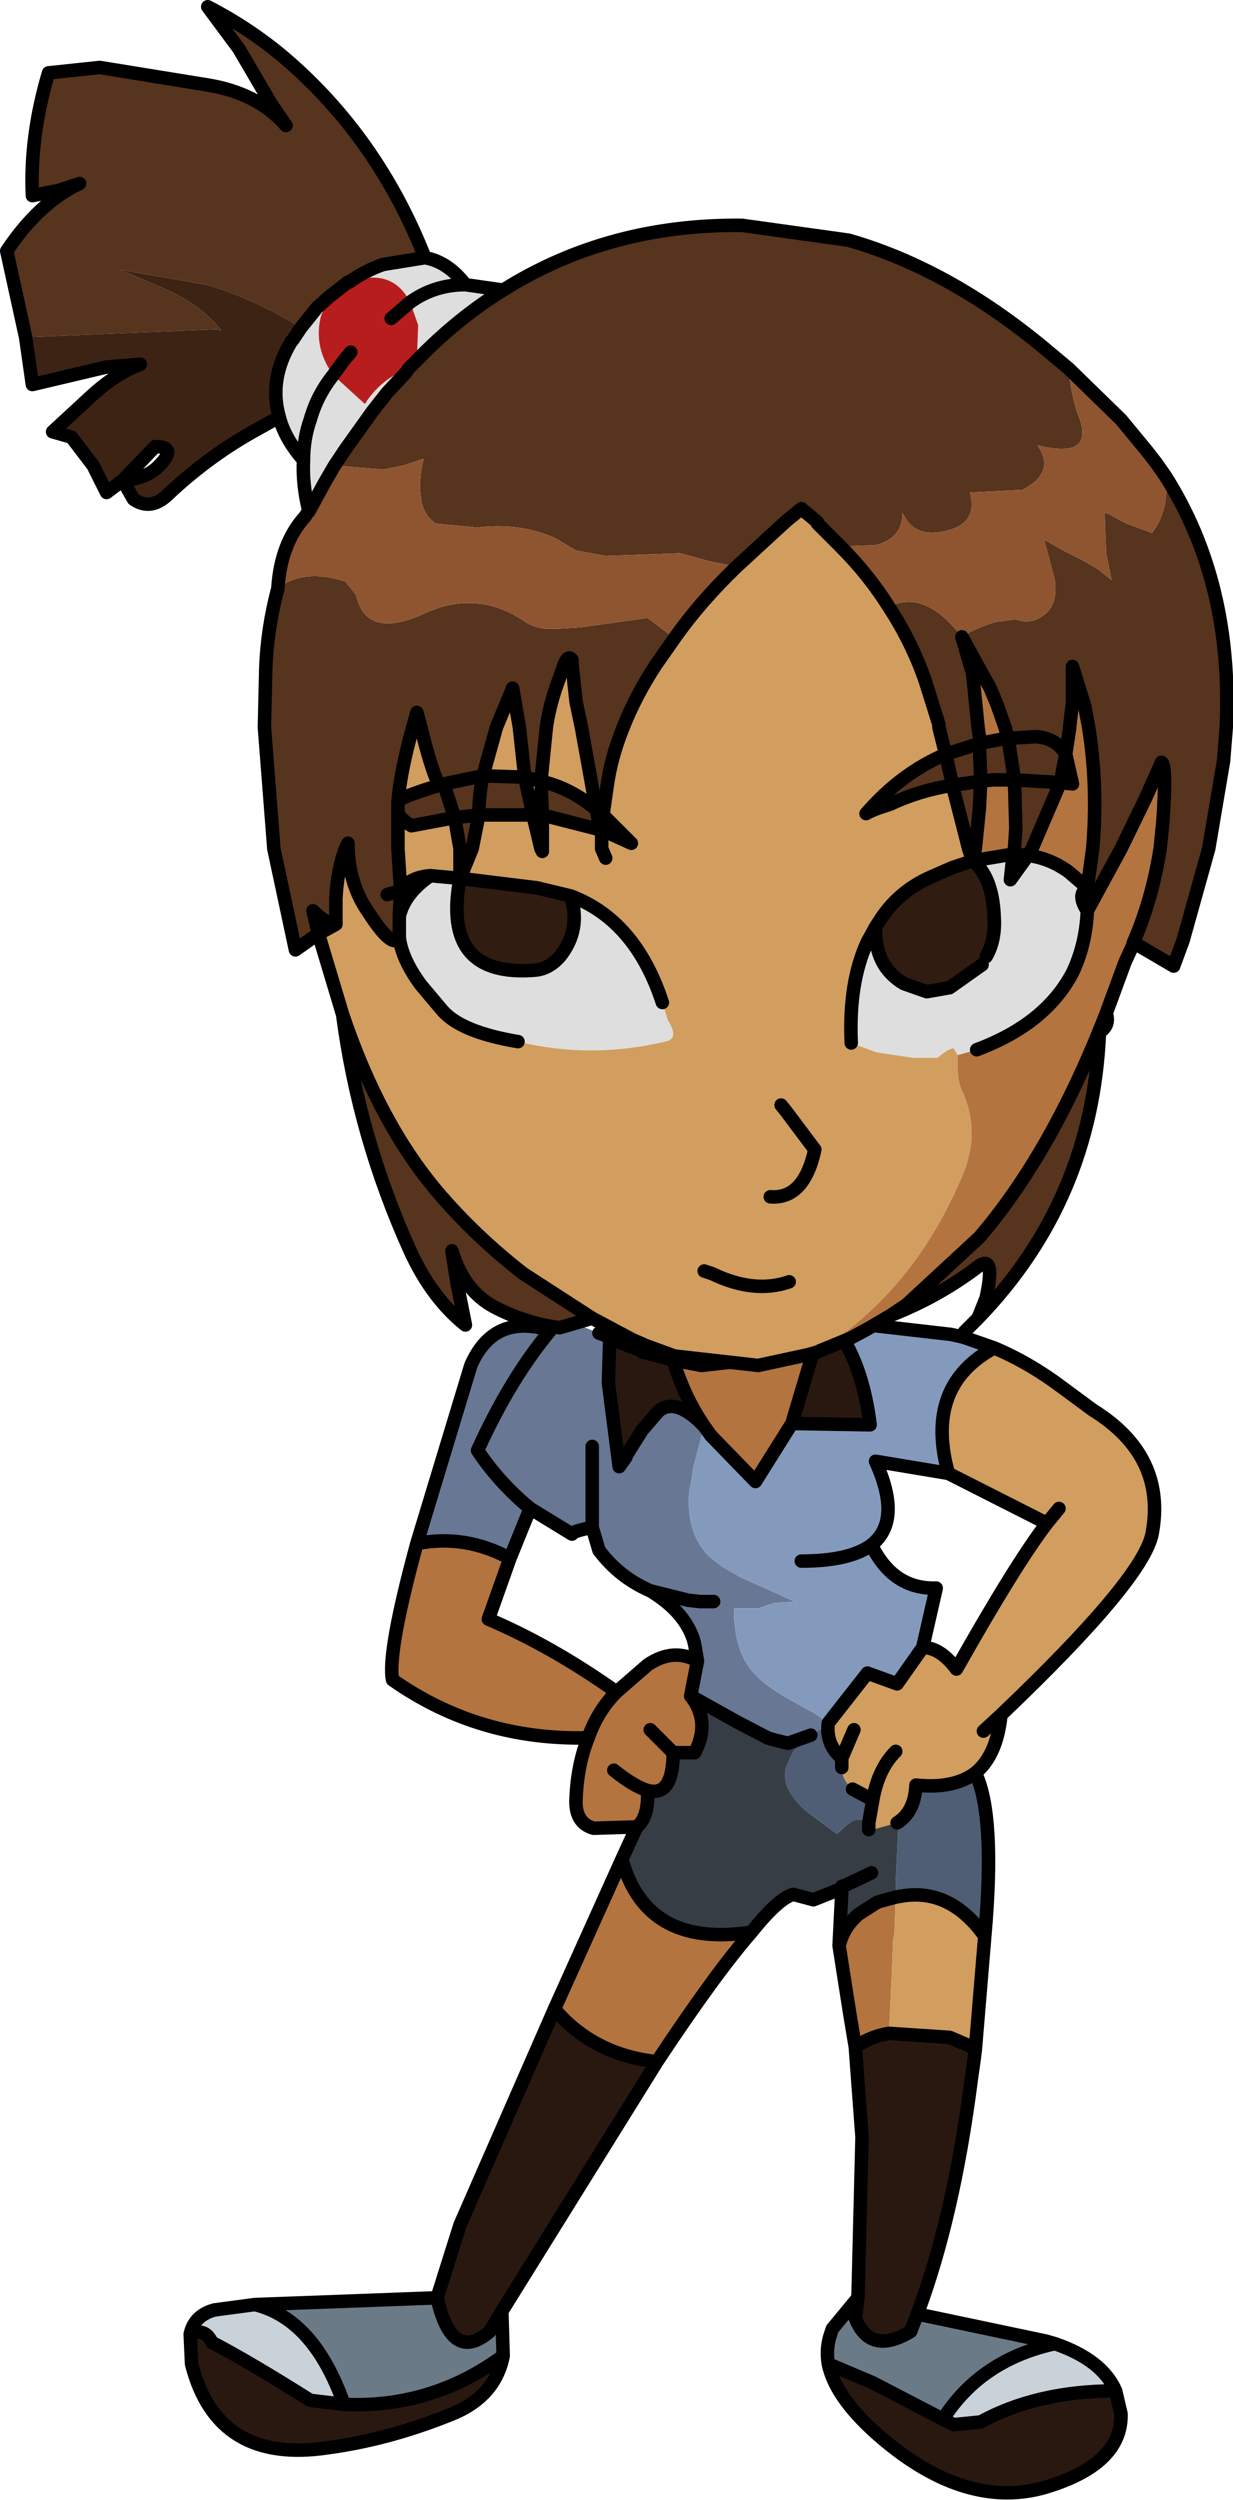 <?xml version="1.0" encoding="UTF-8" standalone="no"?>
<svg xmlns:xlink="http://www.w3.org/1999/xlink" height="92.65px" width="45.7px" xmlns="http://www.w3.org/2000/svg">
  <g transform="matrix(1.0, 0.0, 0.0, 1.0, 3.95, 9.6)">
    <path d="M22.15 43.25 Q21.1 42.15 20.45 42.7 L19.85 43.4 19.25 44.35 19.25 44.4 19.0 44.75 18.6 41.65 18.65 39.95 18.65 40.0 19.8 40.45 19.85 40.5 20.25 40.6 21.0 40.8 Q21.4 42.15 22.15 43.25 M26.25 40.3 L26.25 40.25 26.4 40.2 26.7 40.05 27.15 39.85 27.2 39.85 Q28.05 41.15 28.3 43.2 L25.4 43.15 26.25 40.3 M32.2 66.35 L32.15 66.75 32.05 67.45 Q31.4 72.55 30.05 76.15 L29.8 76.8 Q28.3 77.7 27.75 76.3 L27.85 75.55 28.0 69.6 27.75 66.25 Q28.35 65.85 29.0 65.75 L31.25 65.9 31.95 66.2 32.2 66.35 M37.4 79.0 L37.6 79.85 Q37.65 81.75 34.7 82.6 31.7 83.4 28.5 80.55 27.0 79.2 26.75 78.0 L28.4 78.7 31.0 80.05 31.4 80.25 32.4 80.15 Q34.5 79.0 37.4 79.0 M20.4 66.8 L14.65 76.05 14.2 76.8 Q12.8 78.0 12.25 75.55 L13.1 72.85 16.6 64.85 Q18.05 66.55 20.4 66.8 M14.7 77.7 Q14.4 79.25 12.7 79.9 10.45 80.8 8.25 81.1 4.1 81.75 3.15 78.0 L3.1 76.9 Q3.65 76.65 3.9 77.2 5.25 77.9 7.55 79.35 L8.8 79.5 Q12.05 79.65 14.7 77.7" fill="#291810" fill-rule="evenodd" stroke="none"/>
    <path d="M16.85 39.25 L18.25 39.8 18.65 39.95 18.6 41.65 19.0 44.75 19.25 44.4 19.25 44.35 19.85 43.4 20.45 42.7 Q21.1 42.15 22.15 43.25 L21.75 44.75 21.65 45.4 21.6 45.6 Q21.45 47.15 22.3 48.05 L22.8 48.45 23.5 48.85 25.5 49.75 24.75 49.8 24.15 50.0 24.0 50.0 23.25 50.0 Q23.25 51.5 23.9 52.3 24.35 52.85 25.35 53.4 L26.25 53.9 26.75 54.25 26.5 54.45 26.1 54.7 25.4 54.95 25.25 55.0 24.65 54.85 24.5 54.8 23.35 54.2 21.65 53.25 21.9 51.95 21.8 51.35 21.75 51.15 Q21.4 50.1 20.15 49.35 19.0 48.85 18.25 47.85 L18.0 47.0 Q17.25 47.15 17.25 47.25 L15.7 46.3 Q14.55 45.35 13.75 44.15 14.95 41.5 16.45 39.7 14.95 41.5 13.75 44.15 14.55 45.35 15.7 46.3 L14.95 48.15 Q13.3 47.25 11.5 47.6 L13.5 41.0 Q14.35 39.05 16.45 39.7 L16.85 39.25 M18.0 44.0 L18.0 45.6 18.0 47.0 18.0 45.6 18.0 44.0 M22.5 49.75 L22.2 49.75 22.0 49.75 21.55 49.7 20.15 49.35 21.55 49.7 22.0 49.75 22.2 49.75 22.5 49.75" fill="#677794" fill-rule="evenodd" stroke="none"/>
    <path d="M21.0 40.8 L22.05 41.0 25.15 40.65 26.25 40.3 25.4 43.15 24.05 45.3 22.4 43.6 22.15 43.25 Q21.4 42.15 21.0 40.8 M27.75 66.25 L27.55 65.05 27.15 62.5 Q27.3 61.9 27.7 61.5 L27.85 61.35 28.55 60.9 28.7 60.85 29.25 60.7 29.2 62.05 29.15 62.3 29.1 63.55 29.1 63.6 29.0 65.75 Q28.35 65.85 27.75 66.25 M23.9 62.0 Q22.55 63.55 20.4 66.8 18.05 66.55 16.6 64.85 L19.1 59.3 Q20.0 62.6 23.9 62.0 M19.65 58.1 L18.05 58.15 Q17.35 57.95 17.4 57.05 17.45 55.8 17.85 54.8 13.8 54.9 10.6 52.65 10.4 51.65 11.5 47.6 13.3 47.25 14.95 48.15 L14.15 50.4 Q16.5 51.4 18.9 53.1 L20.05 52.1 Q21.0 51.45 21.9 51.95 L21.65 53.25 Q22.4 54.2 21.8 55.35 L21.0 55.35 Q21.0 57.0 20.05 56.75 20.1 57.75 19.65 58.1 M18.8 56.0 Q19.55 56.6 20.05 56.75 19.55 56.6 18.8 56.0 M17.85 54.8 Q18.2 53.8 18.9 53.1 18.2 53.8 17.85 54.8 M20.15 54.5 L21.0 55.35 20.15 54.5" fill="#b37440" fill-rule="evenodd" stroke="none"/>
    <path d="M27.2 39.85 L28.25 39.5 31.3 39.85 31.75 39.95 32.9 40.35 Q30.3 41.75 31.2 45.0 L28.5 44.55 Q29.5 46.75 28.35 47.65 29.15 49.3 30.75 49.25 L30.25 51.45 29.3 52.8 28.2 52.4 26.75 54.25 26.25 53.9 25.35 53.4 Q24.35 52.85 23.9 52.3 23.25 51.5 23.25 50.0 L24.0 50.0 24.15 50.0 24.75 49.8 25.5 49.75 23.5 48.85 22.8 48.45 22.3 48.05 Q21.45 47.15 21.6 45.6 L21.65 45.4 21.75 44.75 22.15 43.25 22.4 43.6 24.05 45.3 25.4 43.15 28.3 43.2 Q28.05 41.15 27.2 39.85 M25.75 48.25 Q27.55 48.25 28.35 47.65 27.55 48.25 25.75 48.25" fill="#849abd" fill-rule="evenodd" stroke="none"/>
    <path d="M32.9 40.35 Q34.2 40.9 35.4 41.8 L36.55 42.65 Q39.3 44.35 38.75 47.25 38.4 48.95 33.15 53.95 33.0 55.45 32.2 56.1 31.4 56.7 30.0 56.55 29.95 57.55 29.3 57.95 L28.4 58.2 28.25 58.2 28.25 57.95 28.4 57.1 27.65 56.7 Q27.25 56.35 27.25 55.9 L27.25 55.55 Q26.65 55.05 26.75 54.25 L28.2 52.4 29.3 52.8 30.25 51.45 Q30.9 51.45 31.5 52.25 33.7 48.35 34.85 46.85 L31.2 45.0 Q30.3 41.75 32.9 40.35 M32.55 62.15 L32.2 66.35 31.95 66.2 31.25 65.9 29.0 65.75 29.1 63.6 29.1 63.55 29.15 62.3 29.2 62.05 29.25 60.7 29.55 60.65 Q31.3 60.4 32.55 62.15 M32.5 54.55 L33.15 53.95 32.5 54.55 M35.3 46.3 L34.85 46.85 35.3 46.3 M27.7 54.5 L27.25 55.55 27.7 54.5 M29.25 55.3 Q28.6 55.95 28.4 57.1 28.6 55.95 29.25 55.3" fill="#d19e5f" fill-rule="evenodd" stroke="none"/>
    <path d="M32.2 56.1 Q32.95 57.65 32.55 62.15 31.3 60.4 29.55 60.65 L29.25 60.7 29.25 60.1 29.35 57.95 29.3 57.95 Q29.95 57.55 30.0 56.55 31.4 56.7 32.2 56.1 M26.1 54.7 L26.5 54.45 26.75 54.25 Q26.65 55.05 27.25 55.55 L27.25 55.9 Q27.25 56.35 27.65 56.7 L28.4 57.1 28.25 57.95 28.25 58.2 Q28.0 57.4 27.15 58.3 L27.05 58.35 25.9 57.5 25.75 57.35 Q25.1 56.7 25.15 56.1 L25.15 55.95 25.45 55.3 26.1 54.7" fill="#4f5d75" fill-rule="evenodd" stroke="none"/>
    <path d="M27.15 62.5 L27.25 60.5 27.25 60.3 27.2 60.4 26.2 60.8 25.45 60.6 Q24.9 60.75 23.9 62.0 20.0 62.6 19.1 59.3 L19.65 58.1 Q20.1 57.75 20.05 56.75 21.0 57.0 21.0 55.35 L21.8 55.35 Q22.4 54.2 21.65 53.25 L23.35 54.2 24.5 54.8 24.65 54.85 25.25 55.0 25.4 54.95 26.1 54.7 25.45 55.3 25.15 55.95 25.15 56.1 Q25.1 56.7 25.75 57.35 L25.9 57.5 27.05 58.35 27.15 58.3 Q28.0 57.4 28.25 58.2 L28.4 58.2 29.3 57.95 29.35 57.95 29.25 60.1 29.25 60.7 28.7 60.85 28.55 60.9 27.85 61.35 27.7 61.5 Q27.3 61.9 27.15 62.5 M28.35 59.8 L28.05 59.95 27.3 60.3 27.25 60.3 27.3 60.3 28.05 59.95 28.35 59.8" fill="#373d45" fill-rule="evenodd" stroke="none"/>
    <path d="M30.05 76.15 L34.8 77.15 35.15 77.25 Q32.4 77.85 31.0 80.05 L28.4 78.7 26.75 78.0 Q26.65 77.4 26.85 76.85 L26.9 76.7 27.85 75.55 27.75 76.3 Q28.3 77.7 29.8 76.8 L30.05 76.15 M14.65 76.05 L14.7 77.7 Q12.05 79.65 8.8 79.5 7.7 76.35 5.5 75.8 L8.25 75.7 12.25 75.55 Q12.8 78.0 14.2 76.8 L14.65 76.05" fill="#6b7a87" fill-rule="evenodd" stroke="none"/>
    <path d="M35.15 77.25 Q36.9 77.85 37.4 79.0 34.5 79.0 32.4 80.15 L31.4 80.25 31.0 80.05 Q32.4 77.85 35.15 77.25 M3.1 76.9 Q3.25 76.2 4.0 76.0 L5.5 75.8 Q7.7 76.35 8.8 79.5 L7.55 79.35 Q5.25 77.9 3.9 77.2 3.65 76.65 3.1 76.9" fill="#cad2d9" fill-rule="evenodd" stroke="none"/>
    <path d="M16.85 39.25 L16.45 39.7 Q14.95 41.5 13.75 44.15 14.55 45.35 15.7 46.3 L17.25 47.25 Q17.25 47.15 18.0 47.0 L18.0 45.6 18.0 44.0 M18.65 39.95 L18.25 39.8 M22.15 43.25 Q21.1 42.15 20.45 42.7 L19.85 43.4 19.25 44.35 19.25 44.4 19.0 44.75 18.6 41.65 18.65 39.95 18.65 40.0 19.8 40.45 19.85 40.5 20.25 40.6 21.0 40.8 22.05 41.0 25.15 40.65 26.25 40.3 26.25 40.25 26.4 40.2 26.7 40.05 27.15 39.85 M28.25 39.5 L31.3 39.85 31.75 39.95 32.9 40.35 Q34.2 40.9 35.4 41.8 L36.55 42.65 Q39.3 44.35 38.75 47.25 38.4 48.95 33.15 53.95 33.0 55.45 32.2 56.1 32.95 57.65 32.55 62.15 L32.2 66.35 32.15 66.75 32.05 67.45 Q31.4 72.55 30.05 76.15 L34.8 77.15 35.15 77.25 Q36.9 77.85 37.4 79.0 L37.6 79.85 Q37.65 81.75 34.7 82.6 31.7 83.4 28.5 80.55 27.0 79.2 26.75 78.0 26.65 77.4 26.85 76.85 L26.9 76.7 27.85 75.55 28.0 69.6 27.75 66.25 27.55 65.05 27.15 62.5 27.25 60.5 27.25 60.3 27.2 60.4 26.2 60.8 25.45 60.6 Q24.9 60.75 23.9 62.0 22.55 63.55 20.4 66.8 L14.65 76.05 14.7 77.7 Q14.4 79.25 12.7 79.9 10.45 80.8 8.25 81.1 4.1 81.75 3.15 78.0 L3.1 76.9 Q3.25 76.2 4.0 76.0 L5.5 75.8 8.25 75.7 12.25 75.55 13.1 72.85 16.6 64.85 19.1 59.3 19.65 58.1 18.05 58.15 Q17.35 57.95 17.4 57.05 17.45 55.8 17.85 54.8 13.8 54.9 10.6 52.65 10.4 51.65 11.5 47.6 L13.5 41.0 Q14.35 39.05 16.45 39.7 M14.95 48.15 Q13.3 47.25 11.5 47.6 M18.0 47.0 L18.25 47.85 Q19.0 48.85 20.15 49.35 L21.55 49.7 22.0 49.75 22.2 49.75 22.5 49.75 M14.95 48.15 L15.7 46.3 M25.4 43.15 L26.25 40.3 M27.2 39.85 Q28.05 41.15 28.3 43.2 L25.4 43.15 24.05 45.3 22.4 43.6 22.15 43.25 Q21.4 42.15 21.0 40.8 M26.75 54.25 L28.2 52.4 29.3 52.8 30.25 51.45 30.75 49.25 Q29.15 49.3 28.35 47.65 27.55 48.25 25.75 48.25 M31.2 45.0 L28.5 44.55 Q29.5 46.75 28.35 47.65 M32.9 40.35 Q30.3 41.75 31.2 45.0 L34.85 46.85 35.3 46.3 M33.15 53.95 L32.5 54.55 M28.25 58.2 L28.25 57.95 28.4 57.1 27.65 56.7 M27.25 55.9 L27.25 55.55 Q26.65 55.05 26.75 54.25 M26.1 54.7 L25.4 54.95 25.25 55.0 24.65 54.85 24.5 54.8 23.35 54.2 21.65 53.25 Q22.4 54.2 21.8 55.35 L21.0 55.35 Q21.0 57.0 20.05 56.75 20.1 57.75 19.65 58.1 M27.25 55.55 L27.7 54.5 M20.15 49.35 Q21.4 50.1 21.75 51.15 L21.8 51.35 21.9 51.95 21.65 53.25 M29.25 60.7 L29.55 60.65 Q31.3 60.4 32.55 62.15 M29.3 57.95 Q29.95 57.55 30.0 56.55 31.4 56.7 32.2 56.1 M27.25 60.3 L27.3 60.3 28.05 59.95 28.35 59.8 M29.25 60.7 L28.7 60.85 28.55 60.9 27.85 61.35 27.7 61.5 Q27.3 61.9 27.15 62.5 M28.4 57.1 Q28.6 55.95 29.25 55.3 M29.0 65.75 L31.25 65.9 31.95 66.2 32.2 66.35 M29.0 65.75 Q28.35 65.85 27.75 66.25 M34.85 46.85 Q33.7 48.35 31.5 52.25 30.9 51.45 30.25 51.45 M21.9 51.95 Q21.0 51.45 20.05 52.1 L18.9 53.1 Q18.2 53.8 17.85 54.8 M20.05 56.75 Q19.55 56.6 18.8 56.0 M18.9 53.1 Q16.5 51.4 14.15 50.4 L14.95 48.15 M14.65 76.05 L14.2 76.8 Q12.8 78.0 12.25 75.55 M8.8 79.5 Q7.7 76.35 5.5 75.8 M3.1 76.9 Q3.65 76.65 3.9 77.2 5.25 77.9 7.55 79.35 L8.8 79.5 Q12.05 79.65 14.7 77.7 M35.15 77.25 Q32.4 77.85 31.0 80.05 L31.4 80.25 32.4 80.15 Q34.5 79.0 37.4 79.0 M31.0 80.05 L28.4 78.7 26.75 78.0 M30.05 76.15 L29.8 76.8 Q28.3 77.7 27.75 76.3 L27.85 75.55 M20.4 66.8 Q18.05 66.55 16.6 64.85 M23.9 62.0 Q20.0 62.6 19.1 59.3 M21.0 55.35 L20.15 54.5" fill="none" stroke="#000000" stroke-linecap="round" stroke-linejoin="round" stroke-width="0.5"/>
    <path d="M-3.0 2.9 L-3.7 -0.3 Q-2.5 -2.1 -1.0 -2.8 L-1.75 -2.55 -2.75 -2.35 Q-2.85 -4.55 -2.15 -6.9 L-0.25 -7.1 3.75 -6.45 Q5.6 -6.15 6.65 -4.95 L6.1 -5.75 4.9 -7.8 3.75 -9.35 Q5.3 -8.55 6.6 -7.45 10.05 -4.5 11.8 -0.05 L10.25 0.2 Q9.55 0.45 9.0 0.85 L8.95 0.85 8.25 1.4 7.8 1.8 7.2 2.55 6.8 2.3 Q5.25 1.4 3.7 0.95 L0.5 0.4 1.8 0.95 Q3.2 1.5 4.05 2.4 L4.25 2.65 4.1 2.6 -3.0 2.9 M14.7 1.15 Q18.6 -1.3 23.55 -1.25 L27.5 -0.7 Q31.35 0.4 35.05 3.55 L35.65 4.05 Q35.75 5.05 36.0 5.75 36.7 7.45 34.5 6.9 35.2 7.9 33.95 8.55 L32.0 8.65 Q32.3 9.75 31.2 10.05 29.95 10.4 29.5 9.4 29.5 10.35 28.5 10.6 L27.2 10.65 26.35 9.8 26.35 9.75 25.75 9.25 25.2 9.7 24.6 10.25 23.35 11.4 22.35 11.2 21.25 10.9 18.5 11.0 17.4 10.8 17.15 10.65 16.65 10.35 Q15.3 9.75 13.75 9.95 L12.2 9.8 Q11.7 9.45 11.65 8.8 11.55 8.25 11.75 7.4 L11.0 7.65 10.25 7.8 8.45 7.65 8.85 7.05 9.85 5.65 10.4 4.95 11.1 4.2 11.2 4.05 11.5 3.75 Q13.0 2.2 14.7 1.15 M39.25 8.05 Q41.75 12.0 41.5 17.35 L41.4 18.6 40.85 21.85 39.9 25.25 39.55 26.2 38.1 25.35 38.05 25.35 Q38.75 23.75 39.05 21.85 L39.15 20.85 Q39.3 18.75 39.1 18.65 L38.5 20.0 37.6 21.85 36.35 24.15 Q35.95 23.55 36.35 23.3 L36.55 21.85 Q36.75 19.55 36.4 17.35 L36.25 16.55 35.8 15.1 35.8 16.45 35.7 17.3 35.7 17.35 35.55 18.35 Q35.2 17.75 34.45 17.7 L33.6 17.75 33.4 17.75 33.45 18.0 33.65 19.3 33.45 18.0 33.4 17.75 33.6 17.75 34.45 17.7 Q35.2 17.75 35.55 18.35 L35.35 19.4 34.3 21.85 34.15 22.1 33.6 22.05 33.65 21.85 33.7 21.1 33.65 19.3 32.85 19.3 32.4 19.35 32.35 17.95 32.2 18.0 31.1 18.35 32.2 18.0 32.35 17.95 32.4 19.35 31.35 19.5 31.35 19.45 31.1 18.35 31.35 19.45 31.35 19.5 32.4 19.35 32.35 20.35 32.2 21.85 32.1 22.3 31.95 21.85 31.85 21.45 31.35 19.5 Q30.1 19.7 29.05 20.2 28.4 20.4 28.15 20.55 29.45 19.05 31.1 18.35 L30.85 17.35 30.85 17.25 30.35 15.65 Q29.85 14.2 29.0 12.9 30.3 12.2 31.7 14.0 32.25 13.65 32.95 13.45 L33.7 13.35 Q34.35 13.6 34.9 13.05 35.25 12.65 35.15 11.9 L34.75 10.4 35.55 10.85 36.15 11.15 36.75 11.5 37.25 11.9 37.05 10.9 37.0 9.65 37.0 9.4 37.15 9.45 37.7 9.75 37.8 9.8 38.75 10.15 Q39.4 9.3 39.25 8.05 M37.05 27.95 Q37.2 28.4 36.8 28.65 36.55 34.85 32.3 39.25 L32.6 38.5 Q32.95 36.9 32.35 37.3 30.85 38.45 29.05 39.15 L29.65 38.75 32.35 36.25 Q35.05 33.1 37.05 27.95 M21.05 14.05 L20.35 15.05 Q19.6 16.2 19.15 17.35 18.7 18.45 18.55 19.55 L18.4 20.6 18.25 20.45 18.15 20.4 17.6 17.35 17.4 16.4 17.25 15.0 17.25 14.85 Q17.1 14.65 16.95 15.05 L16.65 15.9 Q16.4 16.65 16.3 17.35 L16.1 19.35 15.5 19.2 15.8 20.6 13.8 20.6 13.55 21.85 13.1 22.95 13.1 21.85 12.9 20.7 11.3 21.0 Q10.8 20.7 10.8 20.45 L10.8 20.1 10.8 20.45 10.8 21.65 10.8 21.85 10.9 23.4 10.85 24.35 10.85 25.15 Q10.6 25.6 9.7 24.2 9.0 23.2 8.95 21.85 L8.95 21.65 8.85 21.85 Q8.55 22.65 8.5 23.7 L8.5 24.65 Q8.15 24.65 7.65 24.15 L7.85 25.0 7.0 25.6 6.2 21.85 5.85 17.35 5.9 15.2 Q5.95 13.7 6.35 12.2 7.3 11.45 8.85 11.95 L9.25 12.45 9.3 12.65 Q9.75 14.05 11.75 13.15 12.7 12.7 13.6 12.75 14.55 12.8 15.45 13.4 15.8 13.65 16.25 13.7 L16.75 13.7 17.55 13.65 20.05 13.3 21.05 14.05 M32.15 15.85 L32.3 17.35 32.35 17.7 32.35 17.95 33.4 17.75 33.3 17.35 33.0 16.5 32.75 15.9 31.7 14.0 32.1 15.35 32.15 15.85 M35.35 19.4 L33.65 19.3 35.35 19.4 M12.5 19.45 L13.95 19.15 Q13.8 19.85 13.8 20.55 L13.8 20.6 12.9 20.7 12.5 19.45 12.9 20.7 13.8 20.6 13.8 20.55 Q13.8 19.85 13.95 19.15 L12.5 19.45 12.3 19.45 Q12.0 18.8 11.65 17.35 L11.5 16.8 11.35 17.35 Q10.9 18.95 10.8 20.1 10.8 20.0 11.85 19.65 L12.5 19.45 M10.4 23.55 L10.9 23.4 10.4 23.55 M15.5 19.2 L15.3 17.35 15.05 15.9 14.45 17.35 13.95 19.15 15.5 19.2 M16.15 20.6 L16.1 19.35 Q17.2 19.6 18.15 20.4 L18.3 21.15 16.15 20.6 M8.75 28.0 Q10.1 32.0 12.25 34.55 13.65 36.2 15.45 37.6 L18.0 39.25 16.8 39.6 Q15.6 39.45 14.5 38.9 13.25 38.3 12.8 36.75 L13.0 38.0 13.3 39.5 Q12.05 38.5 11.25 36.75 9.35 32.55 8.75 28.0" fill="#56341d" fill-rule="evenodd" stroke="none"/>
    <path d="M7.2 2.55 L7.8 1.8 8.25 1.4 7.95 2.1 Q7.65 3.25 8.4 4.3 L9.55 5.35 9.6 5.35 9.65 5.25 Q10.25 4.4 11.2 4.05 L11.1 4.2 10.4 4.95 9.85 5.65 8.85 7.05 8.45 7.65 8.1 8.25 7.5 9.35 Q7.25 8.35 7.3 7.45 7.3 6.65 7.55 5.95 7.8 5.05 8.4 4.3 7.8 5.05 7.55 5.95 7.3 6.65 7.3 7.45 6.6 6.65 6.4 5.85 6.0 4.45 6.85 3.05 L6.9 3.0 7.2 2.55 M9.0 0.85 Q9.55 0.45 10.25 0.2 L11.8 -0.05 Q12.65 0.1 13.3 0.95 L14.7 1.15 Q13.0 2.2 11.5 3.75 L11.55 2.45 11.25 1.6 Q10.6 0.3 9.0 0.85 M36.35 23.3 Q35.95 23.55 36.35 24.15 36.3 25.4 35.8 26.45 34.8 28.35 32.25 29.3 L31.55 29.5 31.4 29.25 Q31.2 29.25 30.8 29.6 L30.7 29.6 29.9 29.6 28.55 29.4 27.6 29.05 Q27.5 26.8 28.2 25.3 L28.5 24.75 Q28.45 26.2 29.55 26.85 L30.4 27.15 31.25 27.0 32.45 26.15 32.55 25.95 32.6 25.85 Q32.95 25.25 32.9 24.4 32.85 22.9 32.1 22.3 L33.6 22.05 33.5 23.0 34.15 22.1 Q34.95 22.2 35.65 22.7 L36.35 23.3 M11.25 1.6 Q12.15 0.95 13.3 0.95 12.15 0.95 11.25 1.6 M12.0 22.85 L13.1 22.95 Q12.4 26.65 15.9 26.35 16.4 26.3 16.8 25.85 17.6 24.85 17.2 23.6 19.6 24.5 20.6 27.55 L20.8 28.2 Q21.25 28.9 20.7 29.0 17.95 29.65 15.25 29.0 13.15 28.65 12.45 27.85 L11.65 26.9 Q10.95 25.95 10.85 25.15 L10.85 25.1 10.85 24.35 Q11.05 23.5 12.0 22.85" fill="#dedede" fill-rule="evenodd" stroke="none"/>
    <path d="M8.25 1.4 L8.95 0.85 9.0 0.85 Q10.6 0.3 11.25 1.6 L11.55 2.45 11.5 3.75 11.2 4.05 Q10.25 4.4 9.65 5.25 L9.6 5.35 9.55 5.35 8.4 4.3 8.8 3.75 9.05 3.45 8.8 3.75 8.4 4.3 Q7.65 3.25 7.95 2.1 L8.25 1.4 M10.55 2.2 L11.25 1.6 10.55 2.2" fill="#b81d1d" fill-rule="evenodd" stroke="none"/>
    <path d="M-3.0 2.9 L4.1 2.6 4.25 2.65 4.05 2.4 Q3.2 1.5 1.8 0.95 L0.5 0.4 3.7 0.95 Q5.25 1.4 6.8 2.3 L7.2 2.55 6.9 3.0 6.85 3.05 Q6.0 4.45 6.4 5.85 L5.6 6.3 Q3.85 7.25 2.3 8.7 1.65 9.35 1.0 8.9 L0.6 8.2 Q1.4 8.15 1.85 7.75 2.7 6.95 1.8 6.95 L0.6 8.2 0.0 8.65 -0.5 7.65 -1.3 6.6 -2.0 6.4 -0.7 5.2 Q0.3 4.25 1.25 3.9 L0.0 4.0 -2.75 4.65 -3.0 2.9" fill="#3d2314" fill-rule="evenodd" stroke="none"/>
    <path d="M35.65 4.05 L37.6 5.95 38.55 7.1 38.9 7.55 39.25 8.05 Q39.4 9.3 38.75 10.15 L37.8 9.8 37.7 9.75 37.15 9.45 37.0 9.4 37.0 9.65 37.05 10.9 37.25 11.9 36.75 11.5 36.15 11.15 35.55 10.85 34.75 10.4 35.15 11.9 Q35.25 12.65 34.9 13.05 34.35 13.6 33.7 13.35 L32.95 13.45 Q32.25 13.65 31.7 14.0 30.3 12.2 29.0 12.9 28.25 11.7 27.2 10.65 L28.5 10.6 Q29.5 10.35 29.5 9.4 29.95 10.4 31.2 10.05 32.3 9.75 32.0 8.65 L33.95 8.55 Q35.2 7.9 34.5 6.9 36.7 7.45 36.0 5.75 35.75 5.05 35.65 4.05 M23.35 11.4 Q22.0 12.7 21.05 14.05 L20.05 13.3 17.55 13.65 16.75 13.7 16.25 13.7 Q15.8 13.65 15.45 13.4 14.55 12.8 13.6 12.75 12.7 12.7 11.75 13.15 9.75 14.05 9.3 12.65 L9.25 12.45 8.85 11.95 Q7.3 11.45 6.35 12.2 6.45 10.55 7.35 9.55 L7.45 9.4 7.5 9.35 8.1 8.25 8.45 7.65 10.25 7.8 11.0 7.65 11.75 7.4 Q11.55 8.25 11.65 8.8 11.7 9.45 12.2 9.8 L13.75 9.95 Q15.3 9.75 16.65 10.35 L17.15 10.65 17.4 10.8 18.5 11.0 21.25 10.9 22.35 11.2 23.35 11.4" fill="#8f5430" fill-rule="evenodd" stroke="none"/>
    <path d="M27.2 10.65 Q28.25 11.7 29.0 12.9 29.85 14.2 30.35 15.65 L30.85 17.25 30.85 17.35 31.1 18.35 Q29.45 19.05 28.15 20.55 28.4 20.4 29.05 20.2 30.1 19.7 31.35 19.5 L31.85 21.45 31.95 21.85 32.1 22.3 31.35 22.55 30.55 22.9 Q29.3 23.45 28.6 24.6 L28.5 24.75 28.2 25.3 Q27.5 26.8 27.6 29.05 L28.55 29.4 29.9 29.6 30.7 29.6 30.8 29.6 Q31.2 29.25 31.4 29.25 L31.55 29.5 Q31.5 30.4 31.7 30.8 32.4 32.3 31.75 33.9 30.5 36.9 28.4 38.9 27.5 39.75 26.45 40.45 L26.35 40.5 26.0 40.6 24.15 41.0 21.05 40.65 19.95 40.25 19.85 40.2 19.5 40.05 18.0 39.25 15.45 37.6 Q13.65 36.2 12.25 34.55 10.1 32.0 8.75 28.0 L7.85 25.0 Q8.15 24.85 8.5 24.65 L8.5 23.7 Q8.55 22.65 8.85 21.85 L8.95 21.65 8.95 21.85 Q9.0 23.2 9.7 24.2 10.6 25.6 10.85 25.15 10.95 25.95 11.65 26.9 L12.45 27.85 Q13.15 28.65 15.25 29.0 17.95 29.65 20.7 29.0 21.25 28.9 20.8 28.2 L20.6 27.55 Q19.6 24.5 17.2 23.6 L15.95 23.3 13.1 22.95 13.55 21.85 13.8 20.6 15.8 20.6 16.1 21.85 16.15 21.95 16.15 21.85 16.15 20.65 16.15 20.6 18.3 21.15 18.35 21.2 18.35 21.85 18.35 21.3 18.35 21.15 19.45 21.65 18.4 20.6 18.55 19.55 Q18.7 18.45 19.15 17.35 19.6 16.2 20.35 15.05 L21.05 14.05 Q22.0 12.7 23.35 11.4 L24.6 10.25 25.2 9.7 25.75 9.25 26.35 9.75 26.35 9.8 27.2 10.65 M18.5 22.2 L18.35 21.85 18.5 22.2 M12.5 19.45 L11.85 19.65 Q10.8 20.0 10.8 20.1 10.9 18.95 11.35 17.35 L11.5 16.8 11.65 17.35 Q12.0 18.8 12.3 19.45 L12.5 19.45 M10.8 20.45 Q10.8 20.7 11.3 21.0 L12.9 20.7 13.1 21.85 13.1 22.95 12.0 22.85 Q11.25 22.9 10.9 23.4 L10.8 21.85 10.8 21.65 10.8 20.45 M15.5 19.2 L13.95 19.15 14.45 17.35 15.05 15.9 15.3 17.35 15.5 19.2 M16.1 19.35 L16.3 17.35 Q16.4 16.65 16.65 15.9 L16.95 15.05 Q17.1 14.65 17.25 14.85 L17.25 15.0 17.4 16.4 17.6 17.35 18.15 20.4 Q17.2 19.6 16.1 19.35 M24.6 34.75 Q25.85 34.85 26.25 33.0 L25.2 31.6 25.0 31.35 25.2 31.6 26.25 33.0 Q25.85 34.85 24.6 34.75 M25.3 37.9 Q24.0 38.35 22.45 37.6 L22.15 37.5 22.45 37.6 Q24.0 38.35 25.3 37.9" fill="#d19e5f" fill-rule="evenodd" stroke="none"/>
    <path d="M38.05 25.35 L38.05 25.4 37.75 26.05 37.05 27.95 Q35.05 33.1 32.35 36.25 L29.65 38.75 29.05 39.15 28.2 39.65 27.55 40.0 26.45 40.45 Q27.5 39.75 28.4 38.9 30.5 36.9 31.75 33.9 32.4 32.3 31.7 30.8 31.5 30.4 31.55 29.5 L32.25 29.3 Q34.8 28.35 35.8 26.45 36.3 25.4 36.35 24.15 L37.6 21.85 38.5 20.0 39.1 18.65 Q39.3 18.75 39.15 20.85 L39.05 21.85 Q38.75 23.75 38.05 25.35 M32.15 15.85 L32.1 15.35 31.7 14.0 32.75 15.9 33.0 16.5 33.3 17.35 33.4 17.75 32.35 17.95 32.35 17.7 32.3 17.35 32.15 15.85 M32.4 19.35 L32.85 19.3 33.65 19.3 33.7 21.1 33.65 21.85 33.6 22.05 32.1 22.3 32.2 21.85 32.35 20.35 32.4 19.35 M35.55 18.35 L35.7 17.35 35.7 17.3 35.8 16.45 35.8 15.1 36.25 16.55 36.4 17.35 Q36.75 19.55 36.55 21.85 L36.35 23.3 35.65 22.7 Q34.95 22.2 34.15 22.1 L34.3 21.85 35.35 19.4 35.8 19.45 35.55 18.35" fill="#b37440" fill-rule="evenodd" stroke="none"/>
    <path d="M28.5 24.75 L28.6 24.6 Q29.3 23.45 30.55 22.9 L31.35 22.55 32.1 22.3 Q32.85 22.9 32.9 24.4 32.95 25.25 32.6 25.85 L32.55 25.95 32.45 26.15 31.25 27.0 30.4 27.15 29.55 26.85 Q28.45 26.2 28.5 24.75 M13.1 22.95 L15.95 23.3 17.2 23.6 Q17.6 24.85 16.8 25.85 16.4 26.3 15.9 26.35 12.4 26.65 13.1 22.95" fill="#301c10" fill-rule="evenodd" stroke="none"/>
    <path d="M11.8 -0.05 Q10.05 -4.5 6.6 -7.45 5.3 -8.55 3.75 -9.35 L4.9 -7.8 6.1 -5.75 6.65 -4.95 Q5.6 -6.15 3.75 -6.45 L-0.25 -7.1 -2.15 -6.9 Q-2.85 -4.55 -2.75 -2.35 L-1.75 -2.55 -1.0 -2.8 Q-2.5 -2.1 -3.7 -0.3 L-3.0 2.9 -2.75 4.65 0.0 4.0 1.25 3.9 Q0.3 4.25 -0.7 5.2 L-2.0 6.4 -1.3 6.6 -0.5 7.65 0.0 8.65 0.6 8.2 1.8 6.95 Q2.7 6.95 1.85 7.75 1.4 8.15 0.6 8.2 L1.0 8.9 Q1.65 9.35 2.3 8.7 3.85 7.25 5.6 6.3 L6.4 5.85 Q6.6 6.65 7.3 7.45 7.25 8.35 7.5 9.35 L7.45 9.4 7.35 9.55 Q6.45 10.55 6.35 12.2 5.95 13.7 5.9 15.2 L5.85 17.35 6.2 21.85 7.0 25.6 7.85 25.0 7.65 24.15 Q8.15 24.65 8.5 24.65 L8.5 23.7 Q8.55 22.65 8.85 21.85 L8.95 21.65 8.95 21.85 Q9.0 23.2 9.7 24.2 10.6 25.6 10.85 25.15 L10.85 24.35 10.9 23.4 10.4 23.55 M7.2 2.55 L7.8 1.8 8.25 1.4 8.95 0.85 M9.0 0.85 Q9.55 0.45 10.25 0.2 L11.8 -0.05 Q12.65 0.1 13.3 0.95 L14.7 1.15 Q18.6 -1.3 23.55 -1.25 L27.5 -0.7 Q31.35 0.4 35.05 3.55 L35.65 4.05 37.6 5.95 38.55 7.1 38.9 7.55 39.25 8.05 Q41.75 12.0 41.5 17.35 L41.4 18.6 40.85 21.85 39.9 25.25 39.55 26.2 38.1 25.35 38.05 25.35 38.05 25.4 37.75 26.05 37.05 27.95 Q37.2 28.4 36.8 28.65 36.55 34.85 32.3 39.25 L31.8 39.75 M27.2 10.65 Q28.25 11.7 29.0 12.9 29.85 14.2 30.35 15.65 L30.85 17.25 30.85 17.35 31.1 18.35 32.2 18.0 32.35 17.95 32.4 19.35 32.85 19.3 33.65 19.3 33.45 18.0 33.4 17.75 33.6 17.75 34.45 17.7 Q35.2 17.75 35.55 18.35 L35.7 17.35 35.7 17.3 35.8 16.45 35.8 15.1 36.25 16.55 36.4 17.35 Q36.75 19.55 36.55 21.85 L36.35 23.3 Q35.95 23.55 36.35 24.15 L37.6 21.85 38.5 20.0 39.1 18.65 Q39.3 18.75 39.15 20.85 L39.05 21.85 Q38.75 23.75 38.05 25.35 M27.2 10.65 L26.35 9.8 26.35 9.75 25.75 9.25 25.2 9.7 24.6 10.25 23.35 11.4 Q22.0 12.7 21.05 14.05 L20.35 15.05 Q19.6 16.2 19.15 17.35 18.7 18.45 18.55 19.55 L18.4 20.6 19.45 21.65 18.35 21.15 18.35 21.3 18.35 21.85 18.5 22.2 M32.15 15.85 L32.3 17.35 32.35 17.7 32.35 17.95 33.4 17.75 33.3 17.35 33.0 16.5 32.75 15.9 31.7 14.0 32.1 15.35 32.15 15.85 M32.1 22.3 L31.95 21.85 31.85 21.45 31.35 19.5 Q30.1 19.7 29.05 20.2 28.4 20.4 28.15 20.55 29.45 19.05 31.1 18.35 L31.35 19.45 31.35 19.5 32.4 19.35 32.35 20.35 32.2 21.85 32.1 22.3 33.6 22.05 33.65 21.85 33.7 21.1 33.65 19.3 35.35 19.4 35.55 18.35 35.8 19.45 35.35 19.4 34.3 21.85 34.15 22.1 Q34.95 22.2 35.65 22.7 L36.35 23.3 M28.5 24.75 L28.6 24.6 Q29.3 23.45 30.55 22.9 L31.35 22.55 32.1 22.3 Q32.85 22.9 32.9 24.4 32.95 25.25 32.6 25.85 M32.45 26.15 L31.25 27.0 30.4 27.15 29.55 26.85 Q28.45 26.2 28.5 24.75 L28.2 25.3 Q27.5 26.8 27.6 29.05 M32.25 29.3 Q34.8 28.35 35.8 26.45 36.3 25.4 36.35 24.15 M34.15 22.1 L33.5 23.0 33.6 22.05 34.15 22.1 M8.45 7.65 L8.1 8.25 7.5 9.35 M13.3 0.95 Q12.15 0.95 11.25 1.6 L10.55 2.2 M11.5 3.75 Q13.0 2.2 14.7 1.15 M11.2 4.05 L11.5 3.75 M8.45 7.65 L8.85 7.05 9.85 5.65 10.4 4.95 11.1 4.2 11.2 4.05 M8.4 4.3 Q7.8 5.05 7.55 5.95 7.3 6.65 7.3 7.45 M8.4 4.3 L8.8 3.75 9.05 3.45 M6.4 5.85 Q6.0 4.45 6.85 3.05 L6.9 3.0 7.2 2.55 M12.5 19.45 L12.9 20.7 13.8 20.6 13.8 20.55 Q13.8 19.85 13.95 19.15 L12.5 19.45 11.85 19.65 Q10.8 20.0 10.8 20.1 L10.8 20.45 Q10.8 20.7 11.3 21.0 L12.9 20.7 13.1 21.85 13.1 22.95 13.55 21.85 13.8 20.6 15.8 20.6 15.5 19.2 13.95 19.15 14.45 17.35 15.05 15.9 15.3 17.35 15.5 19.2 16.1 19.35 16.3 17.35 Q16.4 16.65 16.65 15.9 L16.95 15.05 Q17.1 14.65 17.25 14.85 L17.25 15.0 17.4 16.4 17.6 17.35 18.15 20.4 18.25 20.45 18.4 20.6 18.35 21.15 18.3 21.15 18.35 21.2 18.35 21.85 M12.5 19.45 L12.3 19.45 Q12.0 18.8 11.65 17.35 L11.5 16.8 11.35 17.35 Q10.9 18.95 10.8 20.1 M10.8 20.45 L10.8 21.65 10.8 21.85 10.9 23.4 Q11.25 22.9 12.0 22.85 L13.1 22.95 15.95 23.3 17.2 23.6 Q19.6 24.5 20.6 27.55 M15.25 29.0 Q13.15 28.65 12.45 27.85 L11.65 26.9 Q10.95 25.95 10.85 25.15 L10.85 25.1 10.85 24.35 Q11.05 23.5 12.0 22.85 M15.8 20.6 L16.15 20.6 16.1 19.35 Q17.2 19.6 18.15 20.4 L18.3 21.15 16.15 20.6 16.15 20.65 16.15 21.85 16.15 21.95 16.1 21.85 15.8 20.6 M17.2 23.6 Q17.6 24.85 16.8 25.85 16.4 26.3 15.9 26.35 12.4 26.65 13.1 22.95 M8.5 24.65 Q8.15 24.85 7.85 25.0 L8.75 28.0 Q10.1 32.0 12.25 34.55 13.65 36.2 15.45 37.6 L18.0 39.25 19.5 40.05 19.85 40.2 19.95 40.25 21.05 40.65 24.15 41.0 26.0 40.6 26.35 40.5 26.45 40.45 27.55 40.0 28.2 39.65 29.05 39.15 Q30.85 38.45 32.35 37.3 32.95 36.9 32.6 38.5 L32.3 39.25 M8.75 28.0 Q9.35 32.55 11.25 36.75 12.05 38.5 13.3 39.5 L13.0 38.0 12.8 36.75 Q13.25 38.3 14.5 38.9 15.6 39.45 16.8 39.6 L18.0 39.25 M22.15 37.5 L22.45 37.6 Q24.0 38.35 25.3 37.9 M25.0 31.35 L25.2 31.6 26.25 33.0 Q25.85 34.85 24.6 34.75 M37.05 27.95 Q35.05 33.1 32.35 36.25 L29.65 38.75 29.05 39.15" fill="none" stroke="#000000" stroke-linecap="round" stroke-linejoin="round" stroke-width="0.5"/>
  </g>
</svg>
